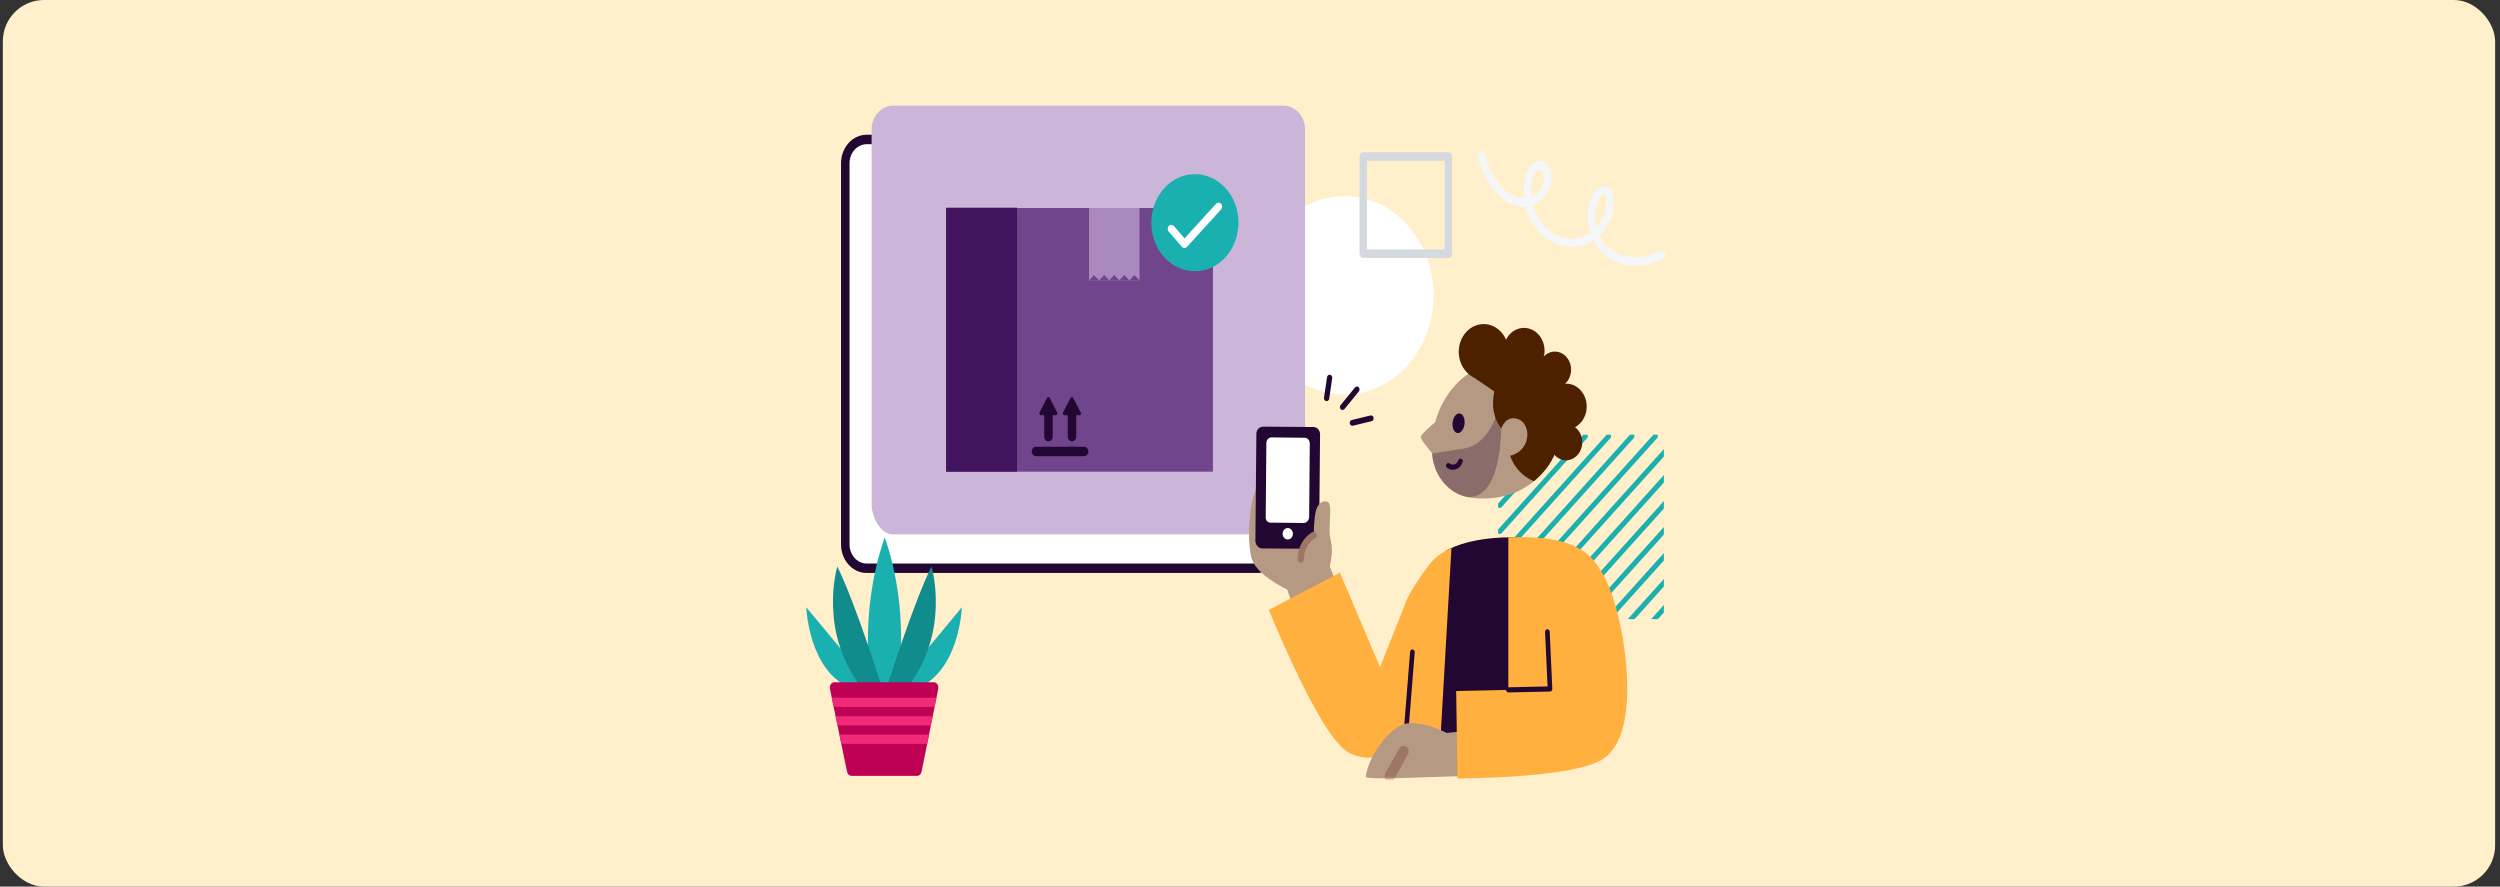 <?xml version="1.0" encoding="UTF-8"?>
<svg viewBox="0 0 485 172" fill="none" xmlns="http://www.w3.org/2000/svg">
<rect x="0" y="0" width="485" height="172" fill="#333333" stroke="none"/>
<rect x="0.553" width="483.5" height="172" rx="8" fill="#FFF0CB"/>
<path d="M260.827 76.544C270.37 76.544 278.108 67.924 278.108 57.294C278.108 46.664 270.37 38.044 260.827 38.044C251.285 38.044 243.547 46.664 243.547 57.294C243.547 67.924 251.285 76.544 260.827 76.544Z" fill="white"/>
<path d="M280.975 50.044H264.467C264.274 50.044 264.09 49.959 263.955 49.804C263.82 49.649 263.744 49.439 263.744 49.219V30.369C263.744 30.149 263.82 29.939 263.955 29.784C264.09 29.629 264.274 29.544 264.467 29.544H280.975C281.168 29.544 281.352 29.629 281.487 29.784C281.622 29.939 281.698 30.149 281.698 30.369V49.219C281.698 49.439 281.622 49.649 281.487 49.804C281.352 49.959 281.168 50.044 280.975 50.044V50.044ZM265.189 48.394H280.257V31.194H265.189V48.394Z" fill="#D3D9DE"/>
<path d="M306.721 120.111H308.036L322.794 103.701V102.231L306.721 120.111Z" fill="#1BB0B0"/>
<path d="M297.654 120.112H298.974L322.794 93.617V92.152L297.654 120.112Z" fill="#1BB0B0"/>
<path d="M302.188 120.112H303.507L322.794 98.657V97.192L302.188 120.112Z" fill="#1BB0B0"/>
<path d="M311.25 120.112H312.57L322.794 108.742V107.277L311.25 120.112Z" fill="#1BB0B0"/>
<path d="M290.625 88.306C290.647 88.337 290.674 88.367 290.706 88.386C290.782 88.442 290.872 88.472 290.966 88.472C291.087 88.472 291.208 88.416 291.294 88.322L294.306 84.972C294.391 84.871 294.436 84.742 294.436 84.606C294.436 84.507 294.4 84.416 294.35 84.332H293.56L290.634 87.591C290.634 87.591 290.629 87.602 290.625 87.606V88.311V88.306Z" fill="#1BB0B0"/>
<path d="M290.634 117.837C290.634 117.837 290.629 117.847 290.625 117.852V118.557C290.647 118.587 290.674 118.617 290.706 118.637C290.782 118.692 290.872 118.722 290.966 118.722C291.087 118.722 291.208 118.667 291.294 118.572L321.501 84.972C321.586 84.871 321.631 84.742 321.631 84.606C321.631 84.507 321.595 84.416 321.55 84.332H320.756L290.634 117.837Z" fill="#1BB0B0"/>
<path d="M322.794 112.317L315.783 120.112H317.103L322.794 113.782V112.317Z" fill="#1BB0B0"/>
<path d="M290.634 92.632C290.634 92.632 290.629 92.641 290.625 92.647V93.352C290.647 93.382 290.674 93.412 290.706 93.431C290.782 93.487 290.872 93.516 290.966 93.516C291.087 93.516 291.208 93.462 291.294 93.367L298.839 84.972C298.924 84.871 298.969 84.742 298.969 84.606C298.969 84.507 298.933 84.416 298.884 84.332H298.094L290.634 92.632Z" fill="#1BB0B0"/>
<path d="M290.634 97.672C290.634 97.672 290.629 97.682 290.625 97.687V98.387C290.647 98.417 290.674 98.447 290.706 98.467C290.782 98.522 290.872 98.552 290.966 98.552C291.087 98.552 291.208 98.497 291.294 98.402L303.372 84.967C303.417 84.917 303.453 84.862 303.475 84.797C303.498 84.732 303.511 84.667 303.511 84.597C303.511 84.527 303.498 84.462 303.475 84.397C303.466 84.372 303.448 84.352 303.435 84.327H302.623L290.634 97.672Z" fill="#1BB0B0"/>
<path d="M322.794 118.826V117.356L320.316 120.111H321.636L322.794 118.826Z" fill="#1BB0B0"/>
<path d="M293.125 120.112H294.44L322.793 88.577V87.112L293.125 120.112Z" fill="#1BB0B0"/>
<path d="M290.634 102.716C290.634 102.716 290.629 102.726 290.625 102.731V103.436C290.647 103.466 290.674 103.496 290.706 103.516C290.782 103.571 290.872 103.601 290.966 103.601C291.087 103.601 291.208 103.546 291.294 103.451L307.905 84.976C307.991 84.876 308.036 84.746 308.036 84.611C308.036 84.511 308 84.421 307.95 84.336H307.16L290.634 102.716Z" fill="#1BB0B0"/>
<path d="M290.634 112.797C290.634 112.797 290.629 112.807 290.625 112.812V113.512C290.647 113.542 290.674 113.572 290.706 113.592C290.782 113.647 290.872 113.677 290.966 113.677C291.092 113.677 291.208 113.622 291.294 113.527L316.968 84.967C317.053 84.867 317.098 84.737 317.098 84.602C317.098 84.502 317.062 84.412 317.012 84.327H316.222L290.634 112.797Z" fill="#1BB0B0"/>
<path d="M290.634 107.757C290.634 107.757 290.629 107.767 290.625 107.772V108.472C290.647 108.502 290.674 108.532 290.706 108.552C290.782 108.607 290.872 108.637 290.966 108.637C291.092 108.637 291.208 108.582 291.294 108.487L312.434 84.967C312.52 84.867 312.564 84.737 312.564 84.602C312.564 84.502 312.528 84.412 312.479 84.327H311.689L290.634 107.757Z" fill="#1BB0B0"/>
<path d="M288.174 30.125C288.87 32.935 290.275 35.695 292.51 37.335C294.418 38.735 296.891 39.065 298.556 37.06C298.884 36.69 299.14 36.25 299.306 35.765C299.472 35.28 299.539 34.76 299.508 34.24C299.499 33.98 299.436 33.73 299.333 33.5C299.229 33.27 299.081 33.065 298.902 32.9C298.471 32.655 298.031 33.195 297.798 33.54C297.111 34.55 297.053 35.95 297.079 37.17C297.106 38.515 297.376 39.845 297.869 41.075C298.341 42.265 299.045 43.325 299.934 44.175C300.823 45.025 301.869 45.645 303 45.985C304.642 46.55 306.42 46.39 307.959 45.53C309.499 44.675 310.675 43.19 311.245 41.39C311.429 40.83 311.541 40.245 311.586 39.655C311.604 39.4 311.609 39.15 311.6 38.895C311.595 38.69 311.608 37.91 311.447 37.755C311.169 37.49 310.652 38.055 310.473 38.305C310.159 38.765 309.916 39.28 309.764 39.83C309.445 40.91 309.373 42.065 309.553 43.185C309.755 44.525 310.262 45.78 311.034 46.835C311.802 47.89 312.802 48.71 313.938 49.215C315.24 49.745 316.627 49.97 318.009 49.885C319.391 49.795 320.747 49.395 321.986 48.705C322.83 48.25 323.579 49.655 322.726 50.11C319.908 51.625 316.51 52.06 313.552 50.785C312.21 50.225 311.016 49.3 310.078 48.095C309.14 46.89 308.494 45.445 308.188 43.89C307.901 42.465 307.941 40.98 308.305 39.575C308.691 38.17 309.481 36.545 310.854 36.135C311.173 36.025 311.51 36.03 311.828 36.145C312.143 36.26 312.421 36.48 312.618 36.775C313 37.54 313.157 38.42 313.081 39.29C313.04 40.905 312.596 42.48 311.793 43.83C311.003 45.18 309.903 46.27 308.601 46.985C307.3 47.7 305.85 48.015 304.405 47.895C302.883 47.775 301.411 47.24 300.114 46.34C298.817 45.44 297.748 44.2 296.985 42.735C296.254 41.28 295.8 39.67 295.666 38.01C295.518 36.39 295.594 34.495 296.352 33.06C297.026 31.785 298.404 30.64 299.723 31.555C300.895 32.365 301.168 34.245 300.89 35.62C300.711 36.4 300.392 37.13 299.957 37.775C299.517 38.415 298.969 38.955 298.341 39.36C297.627 39.805 296.833 40.07 296.02 40.14C295.203 40.21 294.386 40.08 293.619 39.765C290.042 38.4 287.73 34.46 286.77 30.58C286.72 30.37 286.743 30.15 286.837 29.96C286.931 29.775 287.093 29.635 287.281 29.575C287.47 29.515 287.672 29.545 287.838 29.65C288.008 29.755 288.13 29.935 288.183 30.14L288.174 30.125Z" fill="#F4F6F7"/>
<path d="M244.027 110.235H168.034C166.934 110.205 165.893 109.695 165.134 108.81C164.376 107.925 163.963 106.74 163.985 105.52V31.775C163.963 30.55 164.376 29.37 165.134 28.485C165.893 27.6 166.939 27.09 168.034 27.06H244.027C245.127 27.09 246.168 27.6 246.927 28.485C247.685 29.37 248.098 30.555 248.076 31.775V105.52C248.098 106.745 247.685 107.93 246.927 108.81C246.168 109.695 245.127 110.205 244.027 110.235Z" fill="white"/>
<path d="M244.027 111.155H168.033C166.718 111.125 165.466 110.515 164.55 109.46C163.635 108.405 163.136 106.985 163.159 105.52V31.775C163.136 30.31 163.635 28.89 164.55 27.835C165.466 26.78 166.714 26.17 168.033 26.14H244.027C245.342 26.17 246.594 26.78 247.51 27.835C248.425 28.89 248.924 30.31 248.901 31.775V105.52C248.924 106.985 248.425 108.405 247.51 109.46C246.594 110.515 245.342 111.125 244.027 111.155V111.155ZM168.033 27.98C167.154 28.01 166.323 28.425 165.717 29.135C165.111 29.845 164.788 30.795 164.811 31.775V105.52C164.788 106.5 165.116 107.45 165.717 108.16C166.323 108.87 167.154 109.29 168.033 109.32H244.027C244.906 109.29 245.737 108.875 246.343 108.16C246.949 107.445 247.272 106.5 247.249 105.52V31.775C247.272 30.795 246.944 29.845 246.343 29.135C245.737 28.425 244.906 28.005 244.027 27.98H168.033V27.98Z" fill="#220732"/>
<path d="M249.13 103.675H173.141C170.906 103.675 169.093 100.385 169.093 97.78V25.215C169.07 23.99 169.483 22.81 170.242 21.925C171 21.04 172.046 20.53 173.141 20.5H249.13C250.23 20.53 251.271 21.04 252.03 21.925C252.788 22.81 253.201 23.995 253.179 25.215V97.78C253.179 100.385 251.365 103.675 249.13 103.675Z" fill="#CBB6D9"/>
<path d="M257.677 109.14L262.412 120.9L254.149 127.345L249.687 114.275C249.687 114.275 243.448 111.195 242.699 107.855C241.698 103.545 242.573 91.945 246.254 92.775C249.189 93.4 255.365 103.06 255.365 103.06L257.672 109.14H257.677Z" fill="#B69983"/>
<path d="M249.812 114.41C249.812 114.41 243.134 111.33 242.824 107.99C242.51 104.655 241.702 93.26 246.383 92.84C251.065 92.425 257.676 103.125 257.676 103.125" fill="#B69983"/>
<path d="M255.719 83.255C255.468 82.975 255.158 82.84 254.781 82.84L245.046 82.77C244.296 82.77 243.735 83.395 243.735 84.16L243.547 104.935C243.547 105.7 244.171 106.395 244.857 106.395L254.593 106.465C255.342 106.465 255.903 105.77 255.903 105.075L256.092 84.3C256.092 83.885 255.966 83.535 255.719 83.26V83.255Z" fill="#220732"/>
<path d="M252.914 101.46L246.486 101.39C245.925 101.39 245.49 100.905 245.548 100.28L245.674 85.965C245.674 85.34 246.109 84.855 246.675 84.855L253.102 84.925C253.663 84.925 254.099 85.41 254.099 86.035L253.973 100.35C253.91 100.975 253.475 101.46 252.914 101.46V101.46Z" fill="white"/>
<path d="M249.823 104.66C250.375 104.66 250.824 104.16 250.824 103.55C250.824 102.94 250.375 102.44 249.823 102.44C249.271 102.44 248.826 102.94 248.826 103.55C248.826 104.16 249.275 104.66 249.823 104.66Z" fill="white"/>
<path d="M252.371 109.245C252.56 104.52 254.867 103.825 254.867 103.825C254.867 103.825 254.867 100.56 255.302 99.03C255.737 97.5 256.738 97.015 257.551 97.36C258.363 97.705 257.986 100.14 257.923 102.71C257.86 105.14 259.045 105.49 257.86 110.355" fill="#B69983"/>
<path d="M252.371 109.14C252.039 109.14 251.77 108.84 251.77 108.47C251.77 104.735 254.498 103.28 254.611 103.22C254.916 103.065 255.27 103.21 255.41 103.545C255.549 103.88 255.419 104.275 255.122 104.435C255.028 104.485 252.972 105.615 252.972 108.475C252.972 108.845 252.703 109.145 252.371 109.145V109.14Z" fill="#9D7665"/>
<path d="M260.456 79.54C260.357 79.54 260.263 79.51 260.178 79.45C260.097 79.39 260.029 79.305 259.989 79.205C259.949 79.105 259.935 78.995 259.953 78.885C259.971 78.775 260.011 78.675 260.079 78.595L262.857 75.185C262.902 75.13 262.956 75.08 263.014 75.045C263.077 75.01 263.14 74.99 263.207 74.985C263.275 74.985 263.342 74.99 263.409 75.015C263.472 75.04 263.53 75.08 263.584 75.13C263.634 75.18 263.674 75.24 263.705 75.31C263.732 75.38 263.75 75.455 263.75 75.53C263.75 75.605 263.741 75.68 263.719 75.75C263.696 75.82 263.656 75.885 263.611 75.94L260.833 79.35C260.783 79.41 260.725 79.455 260.662 79.485C260.599 79.515 260.528 79.535 260.456 79.535V79.54Z" fill="#220732"/>
<path d="M262.349 82.595C262.224 82.595 262.103 82.545 262.013 82.45C261.919 82.355 261.86 82.23 261.847 82.09C261.833 81.95 261.865 81.81 261.941 81.7C262.013 81.585 262.121 81.51 262.246 81.48L265.859 80.605C265.927 80.585 265.994 80.585 266.061 80.595C266.129 80.605 266.192 80.635 266.25 80.675C266.308 80.715 266.358 80.77 266.394 80.83C266.434 80.89 266.461 80.96 266.474 81.035C266.488 81.11 266.488 81.185 266.474 81.26C266.461 81.335 266.438 81.405 266.398 81.47C266.362 81.53 266.313 81.585 266.254 81.63C266.196 81.67 266.133 81.7 266.07 81.715L262.457 82.59C262.421 82.6 262.385 82.605 262.349 82.605V82.595Z" fill="#220732"/>
<path d="M257.359 77.82C257.287 77.82 257.211 77.8 257.148 77.77C257.08 77.735 257.022 77.685 256.973 77.625C256.923 77.565 256.892 77.49 256.87 77.41C256.852 77.33 256.847 77.25 256.856 77.165L257.444 73.175C257.466 73.025 257.538 72.895 257.651 72.805C257.758 72.72 257.897 72.68 258.028 72.705C258.162 72.73 258.279 72.81 258.36 72.935C258.436 73.055 258.472 73.21 258.449 73.355L257.866 77.345C257.848 77.48 257.785 77.6 257.695 77.685C257.606 77.77 257.484 77.82 257.368 77.82H257.359Z" fill="#220732"/>
<path d="M272.897 116.43L267.731 129.42L259.93 111.095L246.146 118.315C246.146 118.315 254.374 138.665 259.796 144.44C266.843 152.6 283.032 138.54 283.032 138.54" fill="#FFB03E"/>
<path d="M275.824 149.26C275.797 149.26 275.765 149.26 275.739 149.255C275.537 149.23 275.353 149.115 275.227 148.94C275.101 148.765 275.043 148.54 275.065 148.315L277.673 122.22C277.695 121.995 277.799 121.79 277.956 121.65C278.113 121.51 278.315 121.445 278.517 121.47C278.719 121.495 278.903 121.61 279.029 121.785C279.154 121.96 279.213 122.185 279.19 122.41L276.582 148.505C276.56 148.715 276.475 148.905 276.335 149.045C276.196 149.185 276.017 149.26 275.828 149.26H275.824Z" fill="#220732"/>
<path d="M314.45 121.86C313.22 116.03 311.851 112.215 309.418 109.05C307.336 106.335 303.794 104.775 298.902 104.41C290.19 103.76 281.042 104.6 277.263 109.61C272.416 116.035 272.788 117.01 272.788 117.01L271.59 124.8L278.691 149.375L304.643 148.73L304.75 148.69C304.885 148.64 315.024 124.57 314.454 121.865L314.45 121.86Z" fill="#FFB03E"/>
<path d="M278.685 149.37L297.528 148.9L304.826 129.115L307.505 126.45L307.635 124.775C307.635 124.775 306.778 115.7 303.318 107.65C303.16 107.29 302.972 106.955 302.757 106.635C299.664 105.185 295.997 103.695 288.914 104.475C285.736 104.83 282.832 105.565 280.543 106.84C280.077 113.56 278.851 124.5 277.671 134.325L277.258 144.405L278.69 149.365L278.685 149.37Z" fill="#220732"/>
<path d="M277.262 109.605C276.643 110.425 276.095 111.17 275.611 111.845C275.386 112.635 275.162 113.48 274.955 114.39C273.779 119.505 274.071 125.755 274.071 125.755L272.213 147.505L278.69 149.375L279.098 149.365L281.585 106.32C279.807 107.13 278.326 108.205 277.267 109.61L277.262 109.605Z" fill="#FFB03E"/>
<path d="M304.767 148.645C304.767 148.645 304.776 148.625 304.785 148.615C304.79 148.605 304.799 148.59 304.803 148.575C304.808 148.56 304.817 148.55 304.821 148.535C304.83 148.515 304.839 148.495 304.848 148.475C304.853 148.46 304.862 148.45 304.866 148.43C304.88 148.405 304.893 148.37 304.906 148.34C304.911 148.325 304.92 148.315 304.924 148.3C304.942 148.26 304.96 148.22 304.978 148.18C304.978 148.17 304.987 148.16 304.992 148.15C305.014 148.1 305.037 148.05 305.059 148C305.059 147.99 305.068 147.98 305.073 147.97C305.095 147.915 305.122 147.855 305.149 147.79C305.149 147.785 305.153 147.78 305.158 147.775C305.405 147.205 305.75 146.39 306.168 145.4L304.821 129.12L310.8 116.21C310.8 116.21 307.626 109.765 303.762 107.19C302.64 106.44 301.733 105.315 300.144 104.54C299.736 104.49 299.323 104.445 298.896 104.415C296.8 104.26 294.682 104.19 292.617 104.245V149.035L304.633 148.735L304.74 148.695C304.74 148.695 304.745 148.685 304.754 148.675C304.754 148.675 304.758 148.66 304.763 148.655L304.767 148.645Z" fill="#FFB03E"/>
<path fill-rule="evenodd" clip-rule="evenodd" d="M274.048 125.997C274.295 126.022 274.477 126.264 274.455 126.539L273.23 141.924C273.208 142.199 272.99 142.403 272.743 142.378C272.496 142.354 272.314 142.111 272.336 141.836L273.561 126.451C273.583 126.176 273.801 125.973 274.048 125.997Z" fill="#220732"/>
<path d="M293.229 140.945L280.648 142.19C280.648 142.19 276.411 139.93 273.058 140.33C269.705 140.73 265.401 146.75 264.965 150.66C264.884 151.38 276.572 150.73 282.093 150.61L290.675 150.76L293.224 140.945H293.229Z" fill="#B69983"/>
<mask id="mask0_3101_35929" style="mask-type:alpha" maskUnits="userSpaceOnUse" x="264" y="140" width="30" height="11">
<path d="M293.229 140.945L280.648 142.19C280.648 142.19 276.411 139.93 273.058 140.33C269.705 140.73 265.401 146.75 264.965 150.66C264.884 151.38 276.572 150.73 282.093 150.61L290.675 150.76L293.224 140.945H293.229Z" fill="#B69983"/>
</mask>
<g mask="url(#mask0_3101_35929)">
<path d="M269.629 151.685C269.44 151.69 269.247 151.64 269.077 151.52C268.615 151.2 268.475 150.525 268.763 150.01L271.46 145.2C271.747 144.685 272.358 144.53 272.816 144.85C273.278 145.17 273.417 145.845 273.13 146.36L270.432 151.17C270.253 151.49 269.948 151.675 269.629 151.685Z" fill="#9D7665"/>
</g>
<path d="M300.191 122.57L300.699 133.66L282.498 134.055L282.749 151.02C282.749 151.02 302.781 151.02 309.738 147.885C319.308 144.08 314.456 121.86 314.456 121.86" fill="#FFB03E"/>
<path fill-rule="evenodd" clip-rule="evenodd" d="M300.169 122.071C300.417 122.057 300.628 122.269 300.64 122.545L301.148 133.635C301.154 133.77 301.11 133.902 301.028 134.001C300.945 134.1 300.829 134.158 300.708 134.16L292.633 134.335C292.386 134.341 292.181 134.121 292.176 133.845C292.171 133.569 292.368 133.341 292.616 133.335L300.227 133.17L299.744 122.596C299.731 122.32 299.922 122.085 300.169 122.071Z" fill="#220732"/>
<path d="M302.668 83.9C303.243 77.01 298.691 70.905 292.506 70.265C290.307 70.04 288.099 70.535 286.155 71.695C282.421 73.76 279.625 77.455 278.422 81.905C278.368 81.955 275.715 84.175 275.639 84.725C275.563 85.275 277.524 87.575 277.838 87.94C277.825 88.115 277.856 88.305 277.883 88.475L277.874 88.565C278.386 92.53 281.11 95.695 284.643 96.43C284.643 96.43 293.808 98.575 299.805 91.115C301.434 89.12 302.439 86.585 302.668 83.9Z" fill="#B69983"/>
<path opacity="0.3" d="M290.257 80.575C290.257 80.575 288.61 86.28 284.063 87C283.031 87.165 279.66 87.695 277.838 87.98C277.829 88.145 277.86 88.315 277.882 88.475C277.882 88.475 277.878 88.53 277.873 88.565C278.385 92.505 281.078 95.65 284.579 96.415C284.678 96.42 284.772 96.43 284.875 96.43C292.03 96.575 291.24 80.59 291.24 80.59C291.24 80.59 291.029 74.13 290.261 80.57L290.257 80.575Z" fill="#220732"/>
<path d="M284.119 82.278C284.243 81.229 283.825 80.303 283.186 80.21C282.546 80.117 281.928 80.891 281.805 81.94C281.682 82.989 282.1 83.914 282.739 84.008C283.378 84.101 283.996 83.326 284.119 82.278Z" fill="#220732"/>
<path fill-rule="evenodd" clip-rule="evenodd" d="M283.477 88.987C283.711 89.076 283.837 89.36 283.757 89.621C283.398 90.793 282.26 91.41 281.211 91.015C281.023 90.947 280.861 90.848 280.717 90.741C280.511 90.588 280.456 90.278 280.593 90.048C280.731 89.818 281.009 89.756 281.215 89.909C281.313 89.982 281.401 90.032 281.49 90.064L281.497 90.067C282.081 90.288 282.709 89.945 282.907 89.299C282.987 89.037 283.242 88.898 283.477 88.987Z" fill="#220732"/>
<path d="M302.667 83.9C305.634 79.23 300.89 69.45 294.705 68.81C292.506 68.585 288.103 70.535 286.155 71.695C285.71 71.94 285.275 72.215 284.857 72.505L289.902 75.95C288.646 81.73 292.38 84.235 292.38 84.235C292.191 90.61 296.177 92.79 297.582 93.355C298.35 92.725 299.099 91.99 299.799 91.115C301.429 89.12 302.434 86.585 302.663 83.9H302.667Z" fill="#4D2100"/>
<path d="M291.25 83.115C291.25 83.115 292.17 80.19 294.809 81.45C297.224 82.605 297.13 88.48 291.447 88.615" fill="#B69983"/>
<path d="M287.83 73.64C290.5 73.64 292.664 71.229 292.664 68.255C292.664 65.281 290.5 62.87 287.83 62.87C285.16 62.87 282.996 65.281 282.996 68.255C282.996 71.229 285.16 73.64 287.83 73.64Z" fill="#4D2100"/>
<path d="M295.658 72.49C297.859 72.49 299.643 70.502 299.643 68.05C299.643 65.598 297.859 63.61 295.658 63.61C293.456 63.61 291.672 65.598 291.672 68.05C291.672 70.502 293.456 72.49 295.658 72.49Z" fill="#4D2100"/>
<path d="M303.835 83.305C306.037 83.305 307.821 81.317 307.821 78.865C307.821 76.413 306.037 74.425 303.835 74.425C301.634 74.425 299.85 76.413 299.85 78.865C299.85 81.317 301.634 83.305 303.835 83.305Z" fill="#4D2100"/>
<path d="M301.644 75.22C303.382 75.22 304.791 73.651 304.791 71.715C304.791 69.779 303.382 68.21 301.644 68.21C299.907 68.21 298.498 69.779 298.498 71.715C298.498 73.651 299.907 75.22 301.644 75.22Z" fill="#4D2100"/>
<path d="M303.812 89.3C305.55 89.3 306.959 87.731 306.959 85.795C306.959 83.859 305.55 82.29 303.812 82.29C302.075 82.29 300.666 83.859 300.666 85.795C300.666 87.731 302.075 89.3 303.812 89.3Z" fill="#4D2100"/>
<path d="M183.541 40.355H235.307V91.504H183.541V40.355V40.355Z" fill="#71458C"/>
<path d="M183.542 91.509H197.312V40.293H183.542V91.509Z" fill="#42145F"/>
<path d="M211.268 40.355H221.062V54.384H211.268V40.355V40.355Z" fill="#A989BE"/>
<path d="M213.228 54.384L212.25 53.356L211.268 54.384H213.228Z" fill="#71458C"/>
<path d="M221.062 54.384L220.084 53.356L219.102 54.384H221.062Z" fill="#71458C"/>
<path d="M219.101 54.384L218.123 53.356L217.145 54.384H219.101Z" fill="#71458C"/>
<path d="M217.144 54.384L216.166 53.356L215.184 54.384H217.144Z" fill="#71458C"/>
<path d="M215.185 54.384L214.207 53.356L213.229 54.384H215.185Z" fill="#71458C"/>
<path d="M200.98 88.503H210.331C210.769 88.503 211.157 88.076 211.157 87.583C211.157 87.095 210.774 86.663 210.331 86.663H200.98C200.542 86.663 200.154 87.09 200.154 87.583C200.154 88.076 200.542 88.503 200.98 88.503Z" fill="#220732"/>
<path d="M207.968 85.625C208.407 85.625 208.794 85.193 208.794 84.705V79.987C208.794 79.499 208.407 79.067 207.968 79.067C207.53 79.067 207.143 79.494 207.143 79.987V84.705C207.143 85.193 207.53 85.625 207.968 85.625Z" fill="#220732"/>
<path d="M206.207 80.054L207.693 77.176C207.748 77.053 207.969 76.991 208.08 77.053C208.135 77.053 208.135 77.115 208.191 77.176L209.676 80.054C209.732 80.178 209.732 80.419 209.565 80.481C209.51 80.481 209.455 80.543 209.455 80.543H206.484C206.318 80.543 206.207 80.419 206.207 80.234V80.049V80.054Z" fill="#220732"/>
<path d="M203.402 85.625C203.84 85.625 204.228 85.193 204.228 84.705V79.987C204.228 79.499 203.845 79.067 203.402 79.067C202.959 79.067 202.576 79.494 202.576 79.987V84.705C202.576 85.193 202.904 85.625 203.402 85.625Z" fill="#220732"/>
<path d="M201.641 80.054L203.126 77.176C203.181 77.053 203.403 76.991 203.514 77.053C203.569 77.053 203.569 77.115 203.624 77.176L205.11 80.054C205.165 80.178 205.165 80.419 204.999 80.481C204.944 80.481 204.888 80.543 204.888 80.543H201.917C201.751 80.543 201.641 80.419 201.641 80.234V80.049V80.054Z" fill="#220732"/>
<path d="M231.811 33.783C227.141 33.783 223.356 38 223.356 43.201C223.356 48.403 227.141 52.62 231.811 52.62C236.48 52.62 240.266 48.403 240.266 43.201C240.266 38 236.48 33.783 231.811 33.783Z" fill="#1BB0B0"/>
<path fill-rule="evenodd" clip-rule="evenodd" d="M236.887 39.543C237.155 39.846 237.152 40.334 236.88 40.633L230.275 47.895C230.143 48.039 229.965 48.119 229.781 48.117C229.596 48.114 229.42 48.03 229.291 47.882L226.73 44.932C226.464 44.626 226.471 44.138 226.746 43.842C227.021 43.546 227.459 43.554 227.725 43.86L229.8 46.25L235.908 39.536C236.18 39.237 236.618 39.24 236.887 39.543Z" fill="white"/>
<path d="M169.052 133.03C169.052 133.03 166.373 119.46 171.628 104.26C171.628 104.26 176.777 117.41 173.967 133.03" fill="#1BB0B0"/>
<path d="M173.967 133.03L186.606 117.805C186.606 117.805 186.139 130.39 177.804 133.54" fill="#1BB0B0"/>
<path d="M169.051 133.03L156.412 117.805C156.412 117.805 156.879 130.39 165.214 133.54" fill="#1BB0B0"/>
<path d="M172 133.54C172 133.54 177.054 117.315 180.708 109.9C180.708 109.9 184.527 122.485 175.923 133.54" fill="#108C8C"/>
<path d="M171.148 133.54C171.148 133.54 166.094 117.315 162.441 109.9C162.441 109.9 158.621 122.485 167.225 133.54" fill="#108C8C"/>
<path d="M161.866 132.355H181.158C181.728 132.355 182.15 132.99 182.015 133.65L178.783 149.71C178.689 150.185 178.334 150.515 177.926 150.515H165.183C164.779 150.515 164.425 150.185 164.326 149.715L161.014 133.655C160.879 132.995 161.296 132.355 161.871 132.355H161.866Z" fill="#BE0155"/>
<path d="M179.873 144.305L180.232 142.515H162.84L163.208 144.305H179.873Z" fill="#F12979"/>
<path d="M161.731 137.15H181.31L181.673 135.365H161.363L161.731 137.15Z" fill="#F12979"/>
<path d="M180.592 140.73L180.951 138.94H162.1L162.472 140.73H180.592Z" fill="#F12979"/>
</svg>

